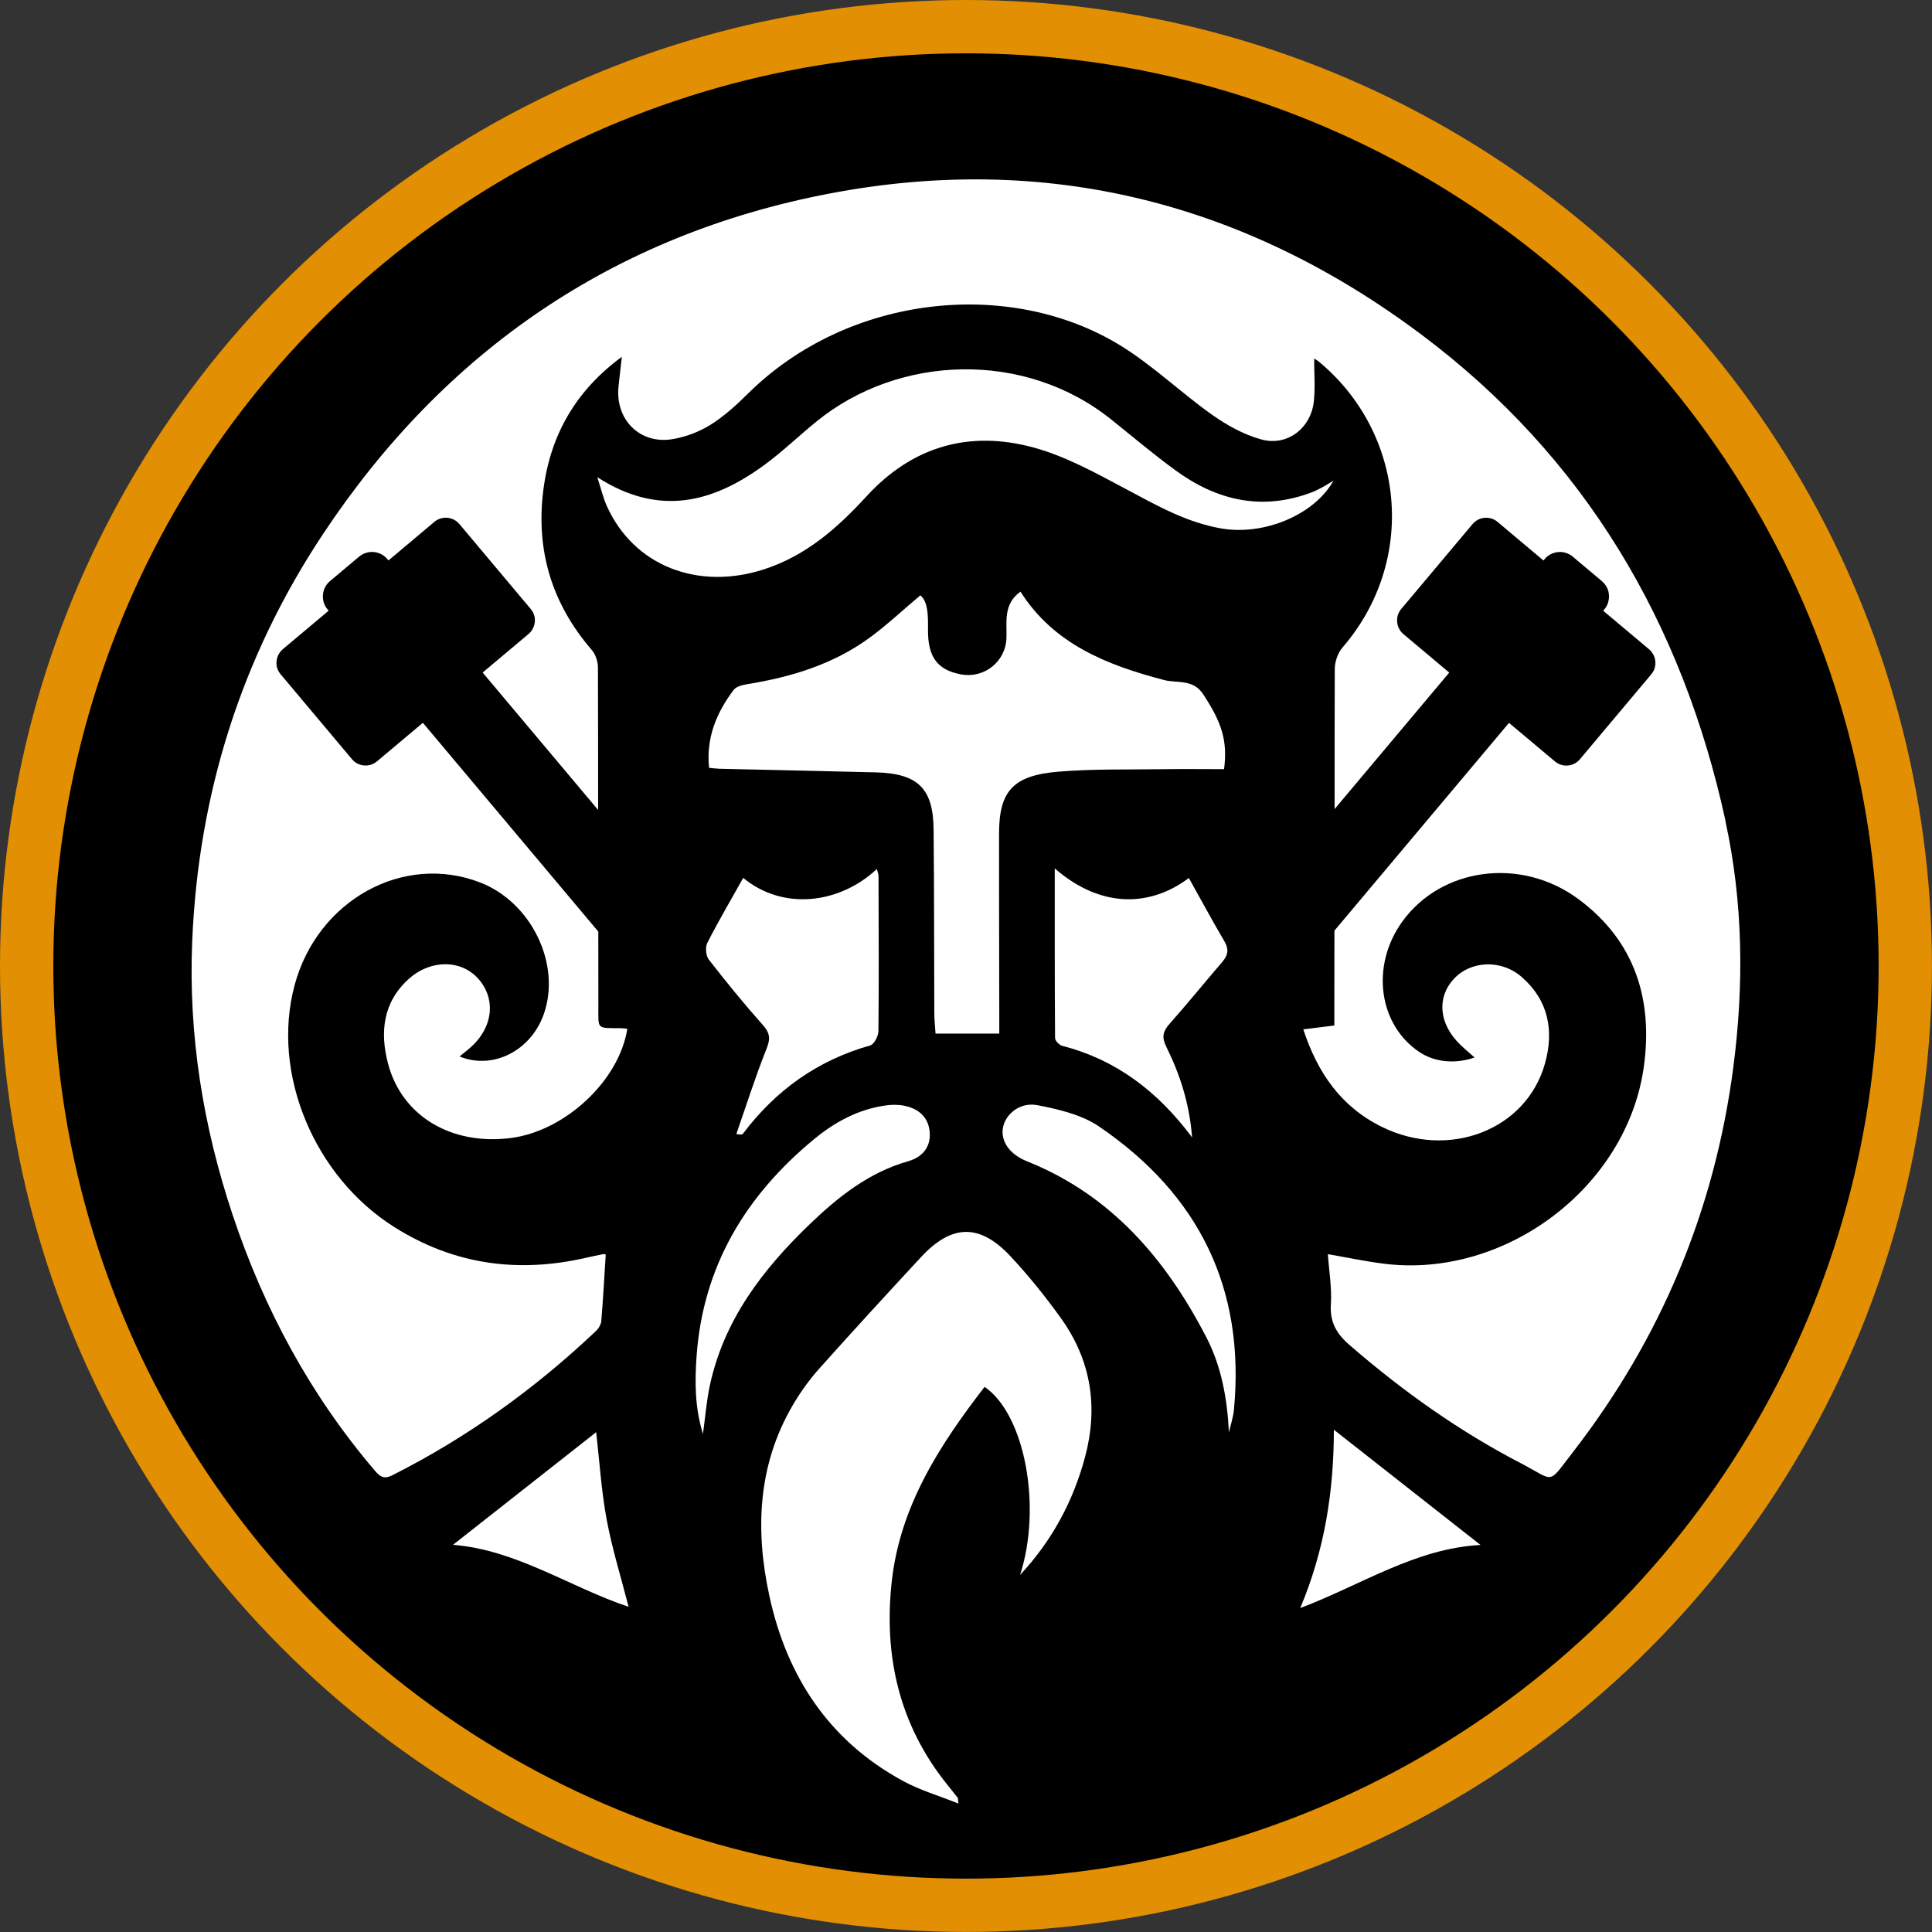 <?xml version="1.0" encoding="UTF-8"?><svg id="_Слой_1" xmlns="http://www.w3.org/2000/svg" viewBox="0 0 439.17 439.17"><rect x="0" y="0" width="439.17" height="439.17" fill="#333333" stroke="none"/><defs><style>.cls-1{fill:#fff;}.cls-2{fill:#e38f03;}</style></defs><circle class="cls-2" cx="219.58" cy="219.58" r="219.58"/><circle cx="219.58" cy="219.58" r="207.46"/><path class="cls-1" d="m229.65,285.52c-6.99-7.45-13.33-7.27-20.3.25-7.81,8.43-15.6,16.9-23.25,25.48-2.28,2.56-4.3,5.42-6.02,8.38-7.86,13.58-8.41,28.23-5.21,43.07,3.97,18.39,13.6,33.06,30.49,42.19,3.81,2.06,8.06,3.3,12.49,5.08-.1-1.06-.07-1.21-.13-1.29-.78-.99-1.57-1.98-2.36-2.96-10.97-13.6-14.54-29.32-12.64-46.33,1.91-17.08,10.89-30.93,21.09-44.14,9.23,6.34,13.05,27.38,8.07,42.75,7.18-7.68,12.05-16.65,14.77-26.81,3.03-11.34,1.38-21.96-5.46-31.51-3.54-4.94-7.39-9.73-11.54-14.16Z"/><path class="cls-1" d="m209.2,135.33c-3.97,3.35-7.5,6.66-11.36,9.51-8.33,6.15-17.96,9.07-28.07,10.7-1.06.17-2.42.52-2.99,1.28-3.91,5.17-6.3,10.89-5.6,17.72.87.08,1.65.19,2.43.21,11.83.28,23.66.52,35.49.82,9.5.24,13.03,3.63,13.12,12.91.14,13.93.1,27.86.16,41.79,0,1.57.19,3.14.28,4.68h14.49c0-1.65,0-3.01,0-4.37-.02-13.7-.07-27.4-.05-41.1.01-9.63,3.15-13.21,13.5-14.07,7.87-.65,15.82-.45,23.74-.56,4.67-.07,9.33-.01,13.91-.01.85-6.61-.61-10.71-4.73-17-2.34-3.58-5.91-2.47-8.95-3.27-12.93-3.39-25-8.12-32.6-20.08-3.98,2.85-3.06,6.86-3.19,10.58-.19,5.35-5.08,9.22-10.37,8.22-5.34-1.01-7.54-3.97-7.46-10.23.04-3.23-.03-6.36-1.75-7.73Z"/><path class="cls-1" d="m303.11,109.26c-1.01.61-1.64,1.03-2.31,1.39-.81.43-1.63.88-2.48,1.21-11.37,4.36-21.72,1.95-31.22-5.02-4.92-3.61-9.6-7.53-14.35-11.36-19.75-15.94-48.42-14.89-67.1.29-4.02,3.26-7.76,6.89-11.93,9.94-11.63,8.51-23.86,11.84-37.95,2.76.89,2.72,1.34,4.72,2.17,6.56,6.09,13.54,20.6,19.26,35.69,14.4,9.59-3.09,16.76-9.43,23.34-16.61,10.43-11.38,23.35-15.05,37.91-11.11,7.31,1.98,14.2,5.8,20.96,9.4,7.03,3.74,13.85,7.68,21.87,9.03,9.54,1.62,21.02-3.03,25.4-10.87Z"/><path class="cls-1" d="m161.13,218.14c3.95,5.09,8.03,10.08,12.3,14.89,1.62,1.82,1.72,3.11.81,5.38-2.54,6.36-4.61,12.9-6.86,19.37,1.12.19,1.37.11,1.49-.06,7.44-9.87,16.96-16.7,28.94-20.08.89-.25,1.86-2.13,1.87-3.27.12-11.74.05-23.48.02-35.23,0-.48-.22-.96-.38-1.6-8.5,7.94-21.28,9.51-30.38,2.02-2.74,4.89-5.59,9.74-8.14,14.73-.51,1-.36,2.96.31,3.83Z"/><path class="cls-1" d="m277.91,218.56c1.31-1.52,1.43-2.86.39-4.63-2.78-4.73-5.38-9.56-8.06-14.35-8.3,6.25-19.47,7.35-30.48-2.17,0,13.11-.02,25.83.07,38.55,0,.62.97,1.6,1.65,1.78,12.18,3.15,21.61,10.24,29.5,20.81-.61-7.81-2.79-14.39-5.88-20.64-1.06-2.14-.76-3.46.74-5.16,4.12-4.64,8.02-9.47,12.07-14.17Z"/><path class="cls-1" d="m249.9,256.11c-3.99-2.72-9.25-3.96-14.11-4.89-3.97-.76-7.32,2.09-7.82,5.21-.5,3.06,1.6,6,5.39,7.51,19.22,7.67,31.69,22.29,40.89,40.11,3.43,6.63,4.72,13.95,5.1,21.54.39-1.71.98-3.41,1.14-5.14,2.62-27.53-7.99-48.94-30.59-64.33Z"/><path class="cls-1" d="m184.03,278.31c6.5-6.25,13.48-11.81,22.42-14.35,3.15-.9,5.18-3.16,4.88-6.65-.29-3.41-2.57-5.31-5.78-5.96-1.42-.29-2.98-.26-4.43-.04-6.09.9-11.35,3.75-16.01,7.59-15.58,12.83-25.32,28.92-26.77,49.4-.41,5.78-.42,11.59,1.45,17.65.55-4,.82-7.54,1.56-10.98,3.19-14.9,12-26.39,22.68-36.66Z"/><path class="cls-1" d="m135.52,325.55c-10.84,8.53-21.65,17.03-32.55,25.61,14.5,1.15,26.64,9.67,39.92,14.09-1.73-6.75-3.76-13.23-4.99-19.86-1.22-6.58-1.63-13.3-2.38-19.83Z"/><path class="cls-1" d="m295.57,365.53c13.98-5.3,26.18-13.55,40.97-14.34-11.15-8.76-22.02-17.3-33.33-26.19-.03,14.12-2.11,27.37-7.64,40.52Z"/><path class="cls-1" d="m392.24,186.63c-9.81-45.04-31.92-82.69-69.13-110.57-40.13-30.07-85.26-41.49-134.57-32.06-49.03,9.37-87.51,35.79-115.11,77.39-18.56,27.97-28.36,59.07-29.74,92.63-.88,21.22,2.45,41.91,9.17,62.08,7.14,21.42,17.63,40.94,32.32,58.16,1.17,1.37,2.05,2.07,4,1.09,17.08-8.62,32.43-19.67,46.3-32.8.6-.57,1.15-1.5,1.21-2.3.41-5,.68-10.01,1-15.06-.09-.03-.31-.16-.5-.12-1.35.27-2.71.55-4.05.86-15.4,3.51-29.87,1.56-43.4-6.93-18.31-11.48-28.13-34.96-22.79-54.99,5.16-19.35,24.7-30.19,42.22-23.4,11.66,4.52,18.46,18.65,14.42,29.98-2.95,8.29-11.56,12.66-19.13,9.56.76-.62,1.46-1.17,2.15-1.75,5.38-4.51,6.29-11.09,2.21-15.81-3.86-4.46-10.81-4.57-15.8-.15-6,5.31-6.68,12.24-4.82,19.32,3.17,12.02,14.48,18.64,27.9,16.93,12.38-1.58,24.65-13.04,26.5-24.83-.46-.04-.91-.12-1.36-.13-5.73-.09-5.22.48-5.22-5.23,0-5.58-.02-11.16-.02-16.74l-39.87-47.45-2.16,1.81-8.28,6.95c-.21.18-.44.33-.67.46-1.65.89-3.76.54-5.01-.95l-1.58-1.88-13.07-15.56-1.58-1.88h0c-.16-.19-.29-.39-.41-.6-.03-.05-.05-.09-.08-.14-.02-.04-.05-.08-.07-.12-.06-.13-.1-.26-.15-.39-.02-.06-.05-.12-.07-.19-.07-.23-.12-.47-.14-.71,0-.05,0-.09,0-.14-.02-.19-.02-.39,0-.58,0-.08.02-.16.03-.25.02-.16.05-.31.08-.47.02-.09.05-.17.08-.26.05-.15.1-.29.17-.43.04-.08.07-.16.12-.24.08-.15.17-.29.27-.42.04-.06.09-.13.14-.19.16-.19.33-.38.53-.55l10.43-8.76-.27-.32c-.12-.14-.22-.28-.32-.43-.03-.05-.06-.09-.09-.14-.06-.1-.12-.21-.18-.32-.01-.03-.03-.05-.04-.08-.01-.02-.02-.04-.02-.06-.09-.2-.17-.4-.23-.61-.01-.03-.02-.06-.02-.1-.05-.2-.1-.41-.12-.61,0-.02,0-.04,0-.06-.02-.22-.03-.43-.02-.65,0-.04,0-.09,0-.13.01-.21.04-.42.08-.63,0-.04.02-.07.02-.11.05-.21.11-.41.18-.61,0-.01,0-.02.01-.03.08-.21.18-.4.29-.6.02-.04.04-.07.06-.11.11-.19.24-.36.38-.53.03-.03.05-.06.08-.09.15-.17.31-.34.5-.5l6.63-5.57c.36-.3.75-.54,1.17-.71.96-.4,2.03-.46,3.01-.18.14.04.28.09.42.14.68.27,1.31.7,1.81,1.3l.13.16.13.16,6-5.04,4.43-3.73c1.49-1.25,3.63-1.24,5.1-.08.21.17.41.36.59.57l1.58,1.88,13.07,15.56,1.58,1.88c.16.19.29.39.41.6.03.05.05.09.08.14.02.04.05.08.07.12.06.13.1.26.15.39.02.06.05.12.07.19.07.23.12.47.14.71,0,.05,0,.09,0,.14.01.19.02.39,0,.58,0,.08-.02.16-.03.25-.02.16-.05.31-.09.47-.02.09-.05.17-.08.26-.05.15-.11.29-.17.43-.04.08-.07.16-.12.24-.08.15-.17.29-.27.42-.05.07-.09.13-.14.2-.16.19-.33.38-.53.54l-10.43,8.76,26.25,31.24c-.01-10.79,0-21.57-.04-32.36,0-1.35-.52-2.99-1.38-3.98-9.12-10.55-12.8-22.71-11.02-36.5,1.61-12.46,7.38-22.5,17.83-30.17-.28,2.53-.54,4.66-.76,6.8-.76,7.47,4.87,13.14,12.24,11.92,2.98-.49,6.04-1.63,8.6-3.22,3.09-1.92,5.88-4.45,8.48-7.03,22.87-22.73,59.63-26.44,84.71-11.08,7.41,4.54,13.78,10.74,20.9,15.78,3.39,2.4,7.25,4.54,11.21,5.62,5.95,1.62,11.34-2.63,11.94-8.81.31-3.19.05-6.44.05-9.58.14.09.65.35,1.08.7,19.65,16.32,22.41,45.25,5.36,64.99-1.06,1.23-1.74,3.21-1.75,4.85-.05,10.62-.03,21.24-.04,31.86l26.06-31.02-10.43-8.76c-.2-.17-.37-.35-.53-.54-.05-.06-.09-.13-.14-.2-.1-.14-.19-.28-.27-.42-.04-.08-.08-.16-.12-.24-.07-.14-.12-.28-.17-.43-.03-.09-.05-.17-.08-.26-.04-.15-.06-.31-.08-.47-.01-.08-.03-.16-.03-.25-.01-.19-.01-.39,0-.58,0-.05,0-.09,0-.14.03-.24.08-.48.14-.71.02-.06.05-.13.07-.19.05-.13.09-.27.15-.39.02-.04.05-.08.07-.12.02-.05.05-.09.08-.14.12-.21.25-.41.41-.6l1.58-1.88,13.07-15.56,1.58-1.88c.18-.21.38-.4.59-.57,1.47-1.16,3.61-1.18,5.1.08l4.43,3.73,6,5.04.13-.16.13-.16c.5-.6,1.13-1.04,1.81-1.3.14-.05.27-.1.42-.14.98-.28,2.05-.23,3.01.18.41.17.81.41,1.16.71l6.63,5.57c.18.15.34.32.5.5.03.03.05.06.08.09.14.17.27.35.38.53.02.04.04.07.06.11.11.19.21.39.29.6,0,.01,0,.02.01.03.08.2.14.41.18.61,0,.04.02.07.02.11.04.21.07.42.08.63,0,.04,0,.08,0,.13,0,.22,0,.43-.02.65,0,.02,0,.04-.01.06-.03.21-.07.41-.12.61,0,.03-.01.06-.02.1-.06.21-.14.41-.23.61,0,.02-.01.04-.02.06-.01.03-.03.05-.04.08-.05.11-.11.22-.18.32-.03.05-.06.09-.09.14-.1.15-.2.29-.32.43l-.27.32,10.43,8.76c.2.17.37.35.53.55.05.06.09.13.14.19.1.14.19.28.27.42.04.08.08.16.12.24.07.14.12.29.17.43.03.09.06.17.08.26.04.15.06.31.09.47.01.08.03.16.03.25.01.19,0,.39,0,.58,0,.05,0,.1,0,.14-.03.24-.08.48-.14.71-.02.06-.05.12-.07.19-.05.13-.09.27-.15.39-.02.04-.05.08-.07.12-.02.05-.05.09-.08.14-.12.21-.25.41-.41.6h0l-1.58,1.88-13.07,15.56-1.58,1.88c-1.25,1.49-3.36,1.85-5.01.95-.24-.13-.46-.28-.67-.46l-8.28-6.95-2.16-1.81-39.68,47.23c0,5.75-.02,11.5-.02,17.24v4.32c-2.46.31-4.66.58-7.06.88,3.24,9.87,8.57,17.58,17.83,22.15,15.23,7.53,32.9.75,37.12-14.43,2.06-7.4.81-14.23-5.2-19.54-4.69-4.16-11.71-3.86-15.61.44-3.84,4.23-3.27,10.16,1.45,14.77,1.04,1.02,2.16,1.95,3.35,3.01-4.44,1.53-9.05,1.05-12.43-1.17-9.43-6.2-11.25-19.69-4.01-29.72,8.9-12.33,27-14.77,40.03-5.13,12.88,9.52,17,22.88,14.88,38.12-3.82,27.45-31.61,48.27-59.16,44.76-4.19-.53-8.33-1.41-12.66-2.16.27,3.93.92,7.7.68,11.41-.26,4.02,1.3,6.69,4.17,9.18,12.05,10.46,24.97,19.66,39.13,27,7.73,4.01,5.85,4.99,11.72-2.59,20.02-25.84,32.22-55,36.46-87.47,2.45-18.77,2.23-37.51-1.79-55.96Z"/></svg>